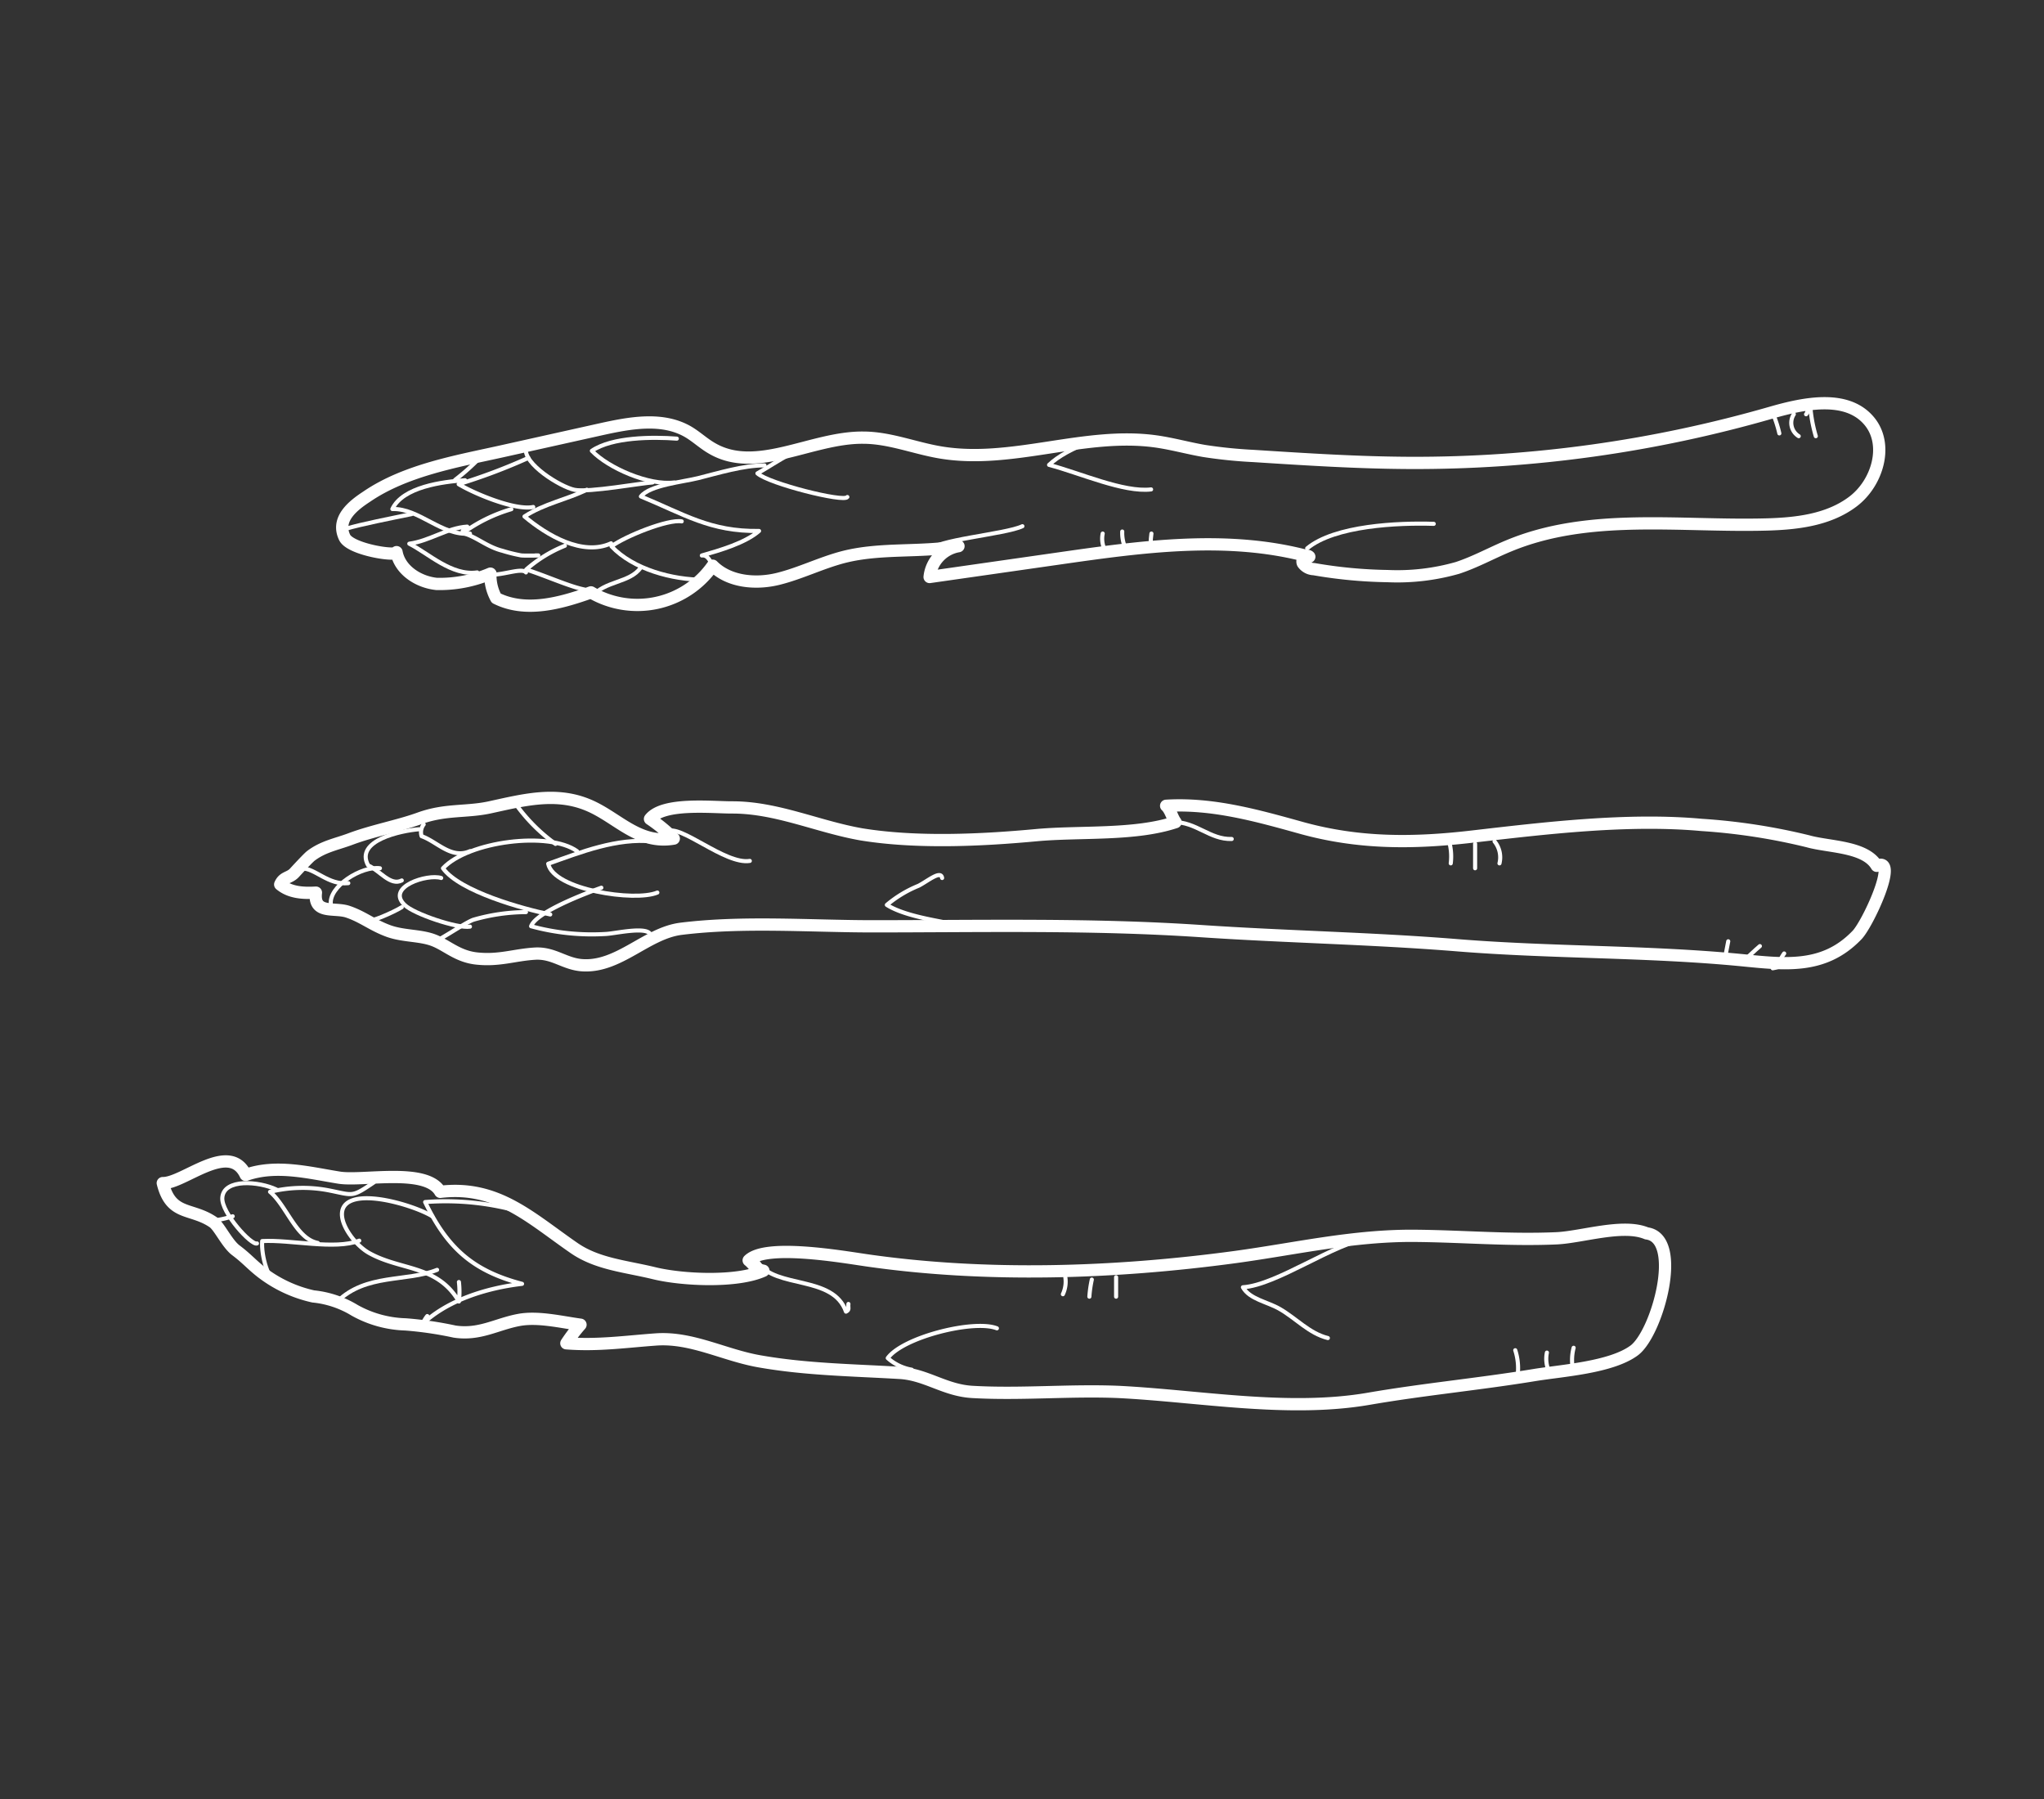 <svg id="Layer_1" data-name="Layer 1" xmlns="http://www.w3.org/2000/svg" viewBox="0 0 250 220"><rect x="0" y="0" width="250" height="220" fill="#333333" stroke="none"/><defs><style>.cls-1,.cls-2,.cls-3{fill:none;}.cls-2,.cls-3{stroke:#fff;stroke-linecap:round;stroke-linejoin:round;}.cls-2{stroke-width:1.5px;}.cls-3{stroke-width:0.5px;}</style></defs><g id="asparagus"><path class="cls-1" d="M61.21,55.23,73.48,52.5c3.57-.79,7.53-1.53,10.69.31,1,.59,1.87,1.42,2.88,2,5.45,3.22,12.19-1.35,18.52-1.29,3.22,0,6.29,1.28,9.47,1.81,8.7,1.46,17.59-2.57,26.33-1.35,2,.28,3.94.83,5.92,1.17a57.7,57.7,0,0,0,6,.61c6.43.41,12.86.83,19.3.85a157.36,157.36,0,0,0,44.05-6.15c4.1-1.18,9.28-2.23,12,1.05,2.38,2.87,1,7.55-2,9.82s-6.9,2.71-10.63,2.81c-10.58.28-21.63-1.46-31.42,2.59-2.12.87-4.14,2-6.33,2.72a26.81,26.81,0,0,1-8.56,1,57.33,57.33,0,0,1-9-.85,1.71,1.71,0,0,1-1.35-.72c-.22-.47.41-1.17.79-.8-9.87-2.69-20.32-1.26-30.44.19l-16,2.29a4.27,4.27,0,0,1,3.53-3.77c-4.65.81-9.49.16-14.06,1.33-2.74.71-5.29,2-8,2.67s-6,.4-8-1.61a11.25,11.25,0,0,1-14.89,3.26c-3.75,1.34-8,2.51-11.59.71a5.82,5.82,0,0,1-.71-3,15.9,15.9,0,0,1-6.56,1.26c-2.23-.22-4.51-1.68-4.92-3.89.11.57-5.63-.3-6.35-1.8-1.09-2.28,1.09-3.93,2.72-5C49.58,57.51,55.83,56.42,61.21,55.23Z"/><path class="cls-2" d="M61.21,55.23,73.48,52.5c3.57-.79,7.53-1.53,10.69.31,1,.59,1.87,1.42,2.88,2,5.45,3.22,12.19-1.35,18.52-1.29,3.22,0,6.29,1.28,9.47,1.81,8.7,1.46,17.59-2.57,26.33-1.35,2,.28,3.94.83,5.92,1.17a57.7,57.7,0,0,0,6,.61c6.43.41,12.86.83,19.3.85a157.36,157.36,0,0,0,44.05-6.15c4.1-1.18,9.28-2.23,12,1.05,2.38,2.87,1,7.55-2,9.82s-6.9,2.71-10.63,2.81c-10.58.28-21.63-1.46-31.42,2.59-2.12.87-4.14,2-6.33,2.72a26.81,26.81,0,0,1-8.56,1,57.33,57.33,0,0,1-9-.85,1.71,1.71,0,0,1-1.35-.72c-.22-.47.41-1.17.79-.8-9.87-2.69-20.32-1.26-30.44.19l-16,2.29a4.27,4.27,0,0,1,3.53-3.77c-4.65.81-9.49.16-14.06,1.33-2.74.71-5.29,2-8,2.67s-6,.4-8-1.61a11.25,11.25,0,0,1-14.89,3.26c-3.75,1.34-8,2.51-11.59.71a5.82,5.82,0,0,1-.71-3,15.9,15.9,0,0,1-6.56,1.26c-2.23-.22-4.51-1.68-4.92-3.89.11.57-5.63-.3-6.35-1.8-1.09-2.28,1.09-3.93,2.72-5C49.58,57.51,55.83,56.42,61.21,55.23Z"/><path class="cls-3" d="M175.36,64.06c-4.31-.14-12.12.2-15.48,3"/><path class="cls-3" d="M125.05,64.35c-2.09,1-11,1.68-11.31,3"/><path class="cls-3" d="M139,53.64c-2.87-1.18-8.62,1.2-10.69,3.21,3.8,1,9.14,3.4,12.48,3"/><path class="cls-3" d="M101.24,54.23c-2.8-.27-6.27,2.35-8.6,3.66,1.4,1.25,10.59,3.57,11,2.89"/><path class="cls-3" d="M93.5,56.91c-2.57,0-5.6.93-8.11,1.56-1.82.46-5.92.85-7,2.24,5.27,2.17,8.5,4.32,14.45,4.22-1.68,1.47-4.8,2.37-7,3,1.22-.19,1.45,2.45,1.38,1.26"/><path class="cls-3" d="M86.06,70.9c-3.82,0-8.6-1.27-11.27-4.09,1.68-1.24,6.93-3.35,8.59-3.05"/><path class="cls-3" d="M82.48,59c-3.08.41-8.08-1.77-10.09-3.87,2.48-1.69,7.43-1.71,10.39-1.49"/><path class="cls-3" d="M64.33,54.83c-.34,1.89,4.21,4.71,5.93,5.07s8.32-.85,9.55-.9"/><path class="cls-3" d="M71.77,59.89c-2.39,1.19-5.21,1.69-7.62,3.27,2.78,2.33,7.11,4.88,10.59,3.28"/><path class="cls-3" d="M72.36,73c1.58-2,4.68-1.69,6-3.58"/><path class="cls-3" d="M69.09,66.74a16.39,16.39,0,0,0-4.73,2.91c2.34.74,5.28,2.08,7.11,2.44"/><path class="cls-3" d="M65.22,62C63,62.46,58,60.36,56.1,59.21A72.13,72.13,0,0,0,64.62,56"/><path class="cls-3" d="M62.54,62.27a19.2,19.2,0,0,0-5.93,2.92c1.7.46,2.93,1.69,4.86,2.17a19.64,19.64,0,0,0,2.26.56c.43.06,3,0,1.79,0"/><path class="cls-3" d="M60.46,70a1,1,0,0,0-.83.23c1.51.29,4.18-.89,4.7-.23"/><path class="cls-3" d="M58.37,70c-3.12.46-6-2.35-8.31-3.51,2.48-.33,4.63-1.94,7.09-2.09-.07.4-.36.3-.56.54"/><path class="cls-3" d="M57.48,65.25c-3.42.34-6.25-3.12-9.49-3,1.26-2.7,6.15-3.35,8.89-3.52"/><path class="cls-3" d="M58.67,56a27.52,27.52,0,0,1-3,2.68"/><path class="cls-3" d="M50.34,62.87c-2.46.5-6.23,1.25-8,1.78"/><path class="cls-3" d="M217.63,53a14.78,14.78,0,0,0-.89-2.68"/><path class="cls-3" d="M220,53.34a1.92,1.92,0,0,1-.6-2.68"/><path class="cls-3" d="M222.09,53.34a17.8,17.8,0,0,1-.64-3.25c-.56,0-.28.28-.55.57"/><path class="cls-3" d="M134.87,65.25a3.09,3.09,0,0,0,.3,2.08"/><path class="cls-3" d="M137.26,65a4.56,4.56,0,0,0,.29,1.79"/><path class="cls-3" d="M140.83,65.25c-.11.86-.18,1.67.3,1.49"/><path class="cls-1" d="M229.54,105.88c-1.41-2.41-5.84-2.27-8.41-3a74.86,74.86,0,0,0-13-2c-9-.82-19,.38-28,1.42-7.26.85-13.83.88-20.75-1-5.48-1.52-11-3.11-16.75-2.76.55.51.72,1.42,1.15,2-5,1.66-11.63,1.1-17,1.59-6.76.63-14.64,1-21.39-.09C100,101.1,95,98.72,89.5,98.74c-2.48,0-8.39-.64-10,1.41a19.17,19.17,0,0,1,2.91,2.4c-4.45.77-7-2.75-10.7-4.19-3.89-1.53-7.8-.5-11.75.36-2.9.64-5.44.2-8.63,1.35-2.58.94-5.78,1.52-8.48,2.54-1.72.64-3.31.9-4.84,2.06-.33.26-1.72,1.76-1.94,2-.63.74-1.37.51-1.8,1.49,1.2,1,2.8,1.09,4.37,1-.31,2.71,2.27,1.77,3.92,2.34,1.86.63,3,1.65,5,2.37,1.81.64,3.82.49,5.46,1.11s2.95,2,5.32,2.24c2.72.29,4.59-.45,7.1-.6,2.29-.13,3.63,1.29,5.81,1.42,4.46.28,7.84-3.94,12.06-4.46,7.53-.93,15.57-.32,23.15-.3,13.55,0,27-.32,40.5.59,10.4.7,20.83.88,31.23,1.72,11.56.94,23.23.71,34.74,1.82,5.39.53,10.12,1.14,14.14-3C228.37,113.19,232.34,104.62,229.54,105.88Z"/><path class="cls-2" d="M229.54,105.88c-1.41-2.41-5.84-2.27-8.41-3a74.86,74.86,0,0,0-13-2c-9-.82-19,.38-28,1.42-7.26.85-13.83.88-20.75-1-5.48-1.52-11-3.11-16.75-2.76.55.51.72,1.42,1.15,2-5,1.66-11.63,1.1-17,1.59-6.76.63-14.64,1-21.39-.09C100,101.1,95,98.72,89.5,98.74c-2.48,0-8.39-.64-10,1.41a19.17,19.17,0,0,1,2.91,2.4c-4.45.77-7-2.75-10.7-4.19-3.89-1.53-7.8-.5-11.75.36-2.9.64-5.44.2-8.63,1.35-2.58.94-5.78,1.52-8.48,2.54-1.72.64-3.31.9-4.84,2.06-.33.26-1.72,1.76-1.94,2-.63.74-1.37.51-1.8,1.49,1.2,1,2.8,1.09,4.37,1-.31,2.71,2.27,1.77,3.92,2.34,1.86.63,3,1.65,5,2.37,1.81.64,3.82.49,5.46,1.11s2.95,2,5.32,2.24c2.72.29,4.59-.45,7.1-.6,2.29-.13,3.63,1.29,5.81,1.42,4.46.28,7.84-3.94,12.06-4.46,7.53-.93,15.57-.32,23.15-.3,13.55,0,27-.32,40.5.59,10.4.7,20.83.88,31.23,1.72,11.56.94,23.23.71,34.74,1.82,5.39.53,10.12,1.14,14.14-3C228.37,113.19,232.34,104.62,229.54,105.88Z"/><path class="cls-3" d="M150.65,102.6c-2.67.09-4.36-2.12-7.18-2.07-.34-.13.18-.15.33-.31"/><path class="cls-3" d="M115.23,107.37c-.16-1-1.75.37-2.88.95a14.44,14.44,0,0,0-3.88,2.34c1.73,1.11,4.79,1.69,6.76,2.07"/><path class="cls-3" d="M91.71,105.28c-3,.5-8.64-4.64-10.12-3.57"/><path class="cls-3" d="M79.81,102.9c-4.36-.44-8.75,1.3-12.76,2.73.64,3.18,10.64,4.68,13.35,3.52"/><path class="cls-3" d="M73.55,108.56c-2,.71-8,3-8.59,4.71a28.21,28.21,0,0,0,9.2.94c1.42-.08,7-1.44,5,1.19"/><path class="cls-3" d="M67.3,111.83c-3.33-.68-11.07-2.81-13.12-5.65,3.12-3.32,13-4.55,16.4-2.09"/><path class="cls-3" d="M68.79,97.54a18.85,18.85,0,0,0-5.85.59,21.14,21.14,0,0,0,5,5.07"/><path class="cls-3" d="M64.33,111.54a23.65,23.65,0,0,0-6.38.92c-1,.29-5.26,3.28-4.85,2.56"/><path class="cls-3" d="M57.48,113.32c-1.49.25-6.89-1.55-8-2.67-2.29-2.2,2.8-3.81,4.48-3.28"/><path class="cls-3" d="M57.48,104.09c-2.3,1-4-1.16-5.91-1.83a1.56,1.56,0,0,1,.25-1.44"/><path class="cls-3" d="M51.23,101.41c-2.13.17-7.88,1.36-6.2,4.42,1.42.63,2.72,2.56,4.11,1.84"/><path class="cls-3" d="M49.14,110.94c-1,.63-4.16,2-3.87,1.49"/><path class="cls-3" d="M46.47,106.18c-2.21-.31-6.33,2.21-6,4.46"/><path class="cls-3" d="M42.6,108c-2.46.27-4.13-1.88-5.66-1.78"/><path class="cls-3" d="M211.38,115.11c-.09.44-.42,2.24-.3,1.49"/><path class="cls-3" d="M215.25,115.7c-.69.58-1.35,1.25-2.06,1.88.12.41.25,0,.57-.09"/><path class="cls-3" d="M218.22,116.6c-.55.75-.54,1.28-1.4,1.81a4.3,4.3,0,0,0,1.11-.33"/><path class="cls-3" d="M177.44,105.58a6.81,6.81,0,0,0-.3-3"/><path class="cls-3" d="M180.42,106.18v-3"/><path class="cls-3" d="M183.4,105.58a3.09,3.09,0,0,0-.6-2.68"/><path class="cls-1" d="M201.4,150.83c-2.88-1.22-7.89.45-11,.6-5.77.26-11.54-.25-17.29-.3-7.57-.07-14.61,1.58-22,2.59-14.79,2-30.46,2.51-45.07.41-3-.43-12.36-2.08-14.47,0,.64.5.78,1.08,1.8,1.27-3.22,1.46-9.94,1.14-13.37.3s-6.91-1.1-9.76-3.06c-5.38-3.71-9.43-7.72-16.39-6.89-1.69-3-9.5-1.26-12.4-1.74-3.66-.59-7.7-1.65-11.4-.33-2-4.25-7.6,1.07-10.14,1,1,4.06,3.47,2.95,6.16,4.78.75.51,1.7,2.63,2.78,3.44,1.33,1,1.86,1.68,3.08,2.64a16.07,16.07,0,0,0,6.38,3,12,12,0,0,1,5.07,1.7,13.54,13.54,0,0,0,6.23,1.72,44.87,44.87,0,0,1,6,.88c3.08.46,5.15-.93,7.9-1.43,2.33-.42,5.19.28,7.49.59a20.27,20.27,0,0,0-1.73,2.27c3.82.3,7.25-.2,11-.47,4.36-.3,8.31,1.93,12.64,2.68,5.69,1,11.37,1.07,17.13,1.41,3.25.19,5.5,2.14,8.91,2.33,5.93.34,11.93-.25,17.87,0,9.92.5,20.73,2.54,30.62.83,6.72-1.16,13.52-1.79,20.27-2.9,3.3-.54,9.33-.91,12.16-3S205.92,151.41,201.4,150.83Z"/><path class="cls-2" d="M201.4,150.83c-2.88-1.22-7.89.45-11,.6-5.77.26-11.54-.25-17.29-.3-7.57-.07-14.61,1.58-22,2.59-14.79,2-30.46,2.51-45.07.41-3-.43-12.36-2.08-14.47,0,.64.5.78,1.08,1.8,1.27-3.22,1.46-9.94,1.14-13.37.3s-6.91-1.1-9.76-3.06c-5.38-3.71-9.43-7.72-16.39-6.89-1.69-3-9.5-1.26-12.4-1.74-3.66-.59-7.7-1.65-11.4-.33-2-4.25-7.6,1.07-10.14,1,1,4.06,3.47,2.95,6.16,4.78.75.51,1.7,2.63,2.78,3.44,1.33,1,1.86,1.68,3.08,2.64a16.07,16.07,0,0,0,6.38,3,12,12,0,0,1,5.07,1.7,13.54,13.54,0,0,0,6.23,1.72,44.87,44.87,0,0,1,6,.88c3.08.46,5.15-.93,7.9-1.43,2.33-.42,5.19.28,7.49.59a20.27,20.27,0,0,0-1.73,2.27c3.82.3,7.25-.2,11-.47,4.36-.3,8.31,1.93,12.64,2.68,5.69,1,11.37,1.07,17.13,1.41,3.25.19,5.5,2.14,8.91,2.33,5.93.34,11.93-.25,17.87,0,9.92.5,20.73,2.54,30.62.83,6.72-1.16,13.52-1.79,20.27-2.9,3.3-.54,9.33-.91,12.16-3S205.92,151.41,201.4,150.83Z"/><path class="cls-3" d="M65.37,148.74A33,33,0,0,0,52,147c2.76,5.77,6,8.46,11.85,10-4.29.5-9.25,2-12.38,5.11.3-.36.5-.82.79-1.17"/><path class="cls-3" d="M92.75,154.4c2.07,3.22,9.17,1.51,10.72,6,.48-.23.23-.47.3-.94"/><path class="cls-3" d="M121.93,162.44c-2.8-1.1-11.48,1.07-13.35,3.64a5.89,5.89,0,0,0,2.93,1.42"/><path class="cls-3" d="M162.41,163.63c-2.28-.56-3.94-2.45-5.91-3.57-1.54-.88-3.66-1.18-4.48-2.64,4.17-.27,11.18-5.42,15.45-6"/><path class="cls-3" d="M185.33,165.12a7.13,7.13,0,0,1,.3,3"/><path class="cls-3" d="M189.2,165.41a3.72,3.72,0,0,0,.3,2.39"/><path class="cls-3" d="M192.47,164.82a5.9,5.9,0,0,0,0,3"/><path class="cls-3" d="M52.87,148.74c-1.88-1.16-7.8-3.05-10.13-1.79s.27,5.07,2.39,6.27c3.87,2.18,8.35,1.42,11,5.94a10.52,10.52,0,0,0,0-2.38"/><path class="cls-3" d="M41.26,159.16c3.52-3.44,8.45-2.37,12.2-3.87"/><path class="cls-3" d="M43.94,151.72c-3,1.16-8.32-.14-11.87.05-.14,1.76.74,5,2,5.31"/><path class="cls-3" d="M38.87,152c-2.66-.52-3.79-4.53-5.84-6.25a16.78,16.78,0,0,1,7.33-.15c2.89.58,2.66.83,5.36-1"/><path class="cls-3" d="M33.81,145.47c-2.09-1-6.45-1.39-6.62,1-.13,1.83,3.57,5.87,4.24,5.59"/><path class="cls-3" d="M28.46,148.74a12.61,12.61,0,0,1-3.28.6"/><path class="cls-3" d="M130,158.27a3.63,3.63,0,0,0,.3-2.08"/><path class="cls-3" d="M133.24,158.57a14.22,14.22,0,0,1,.3-2.09"/><path class="cls-3" d="M136.51,158.57v-2.38"/></g></svg>